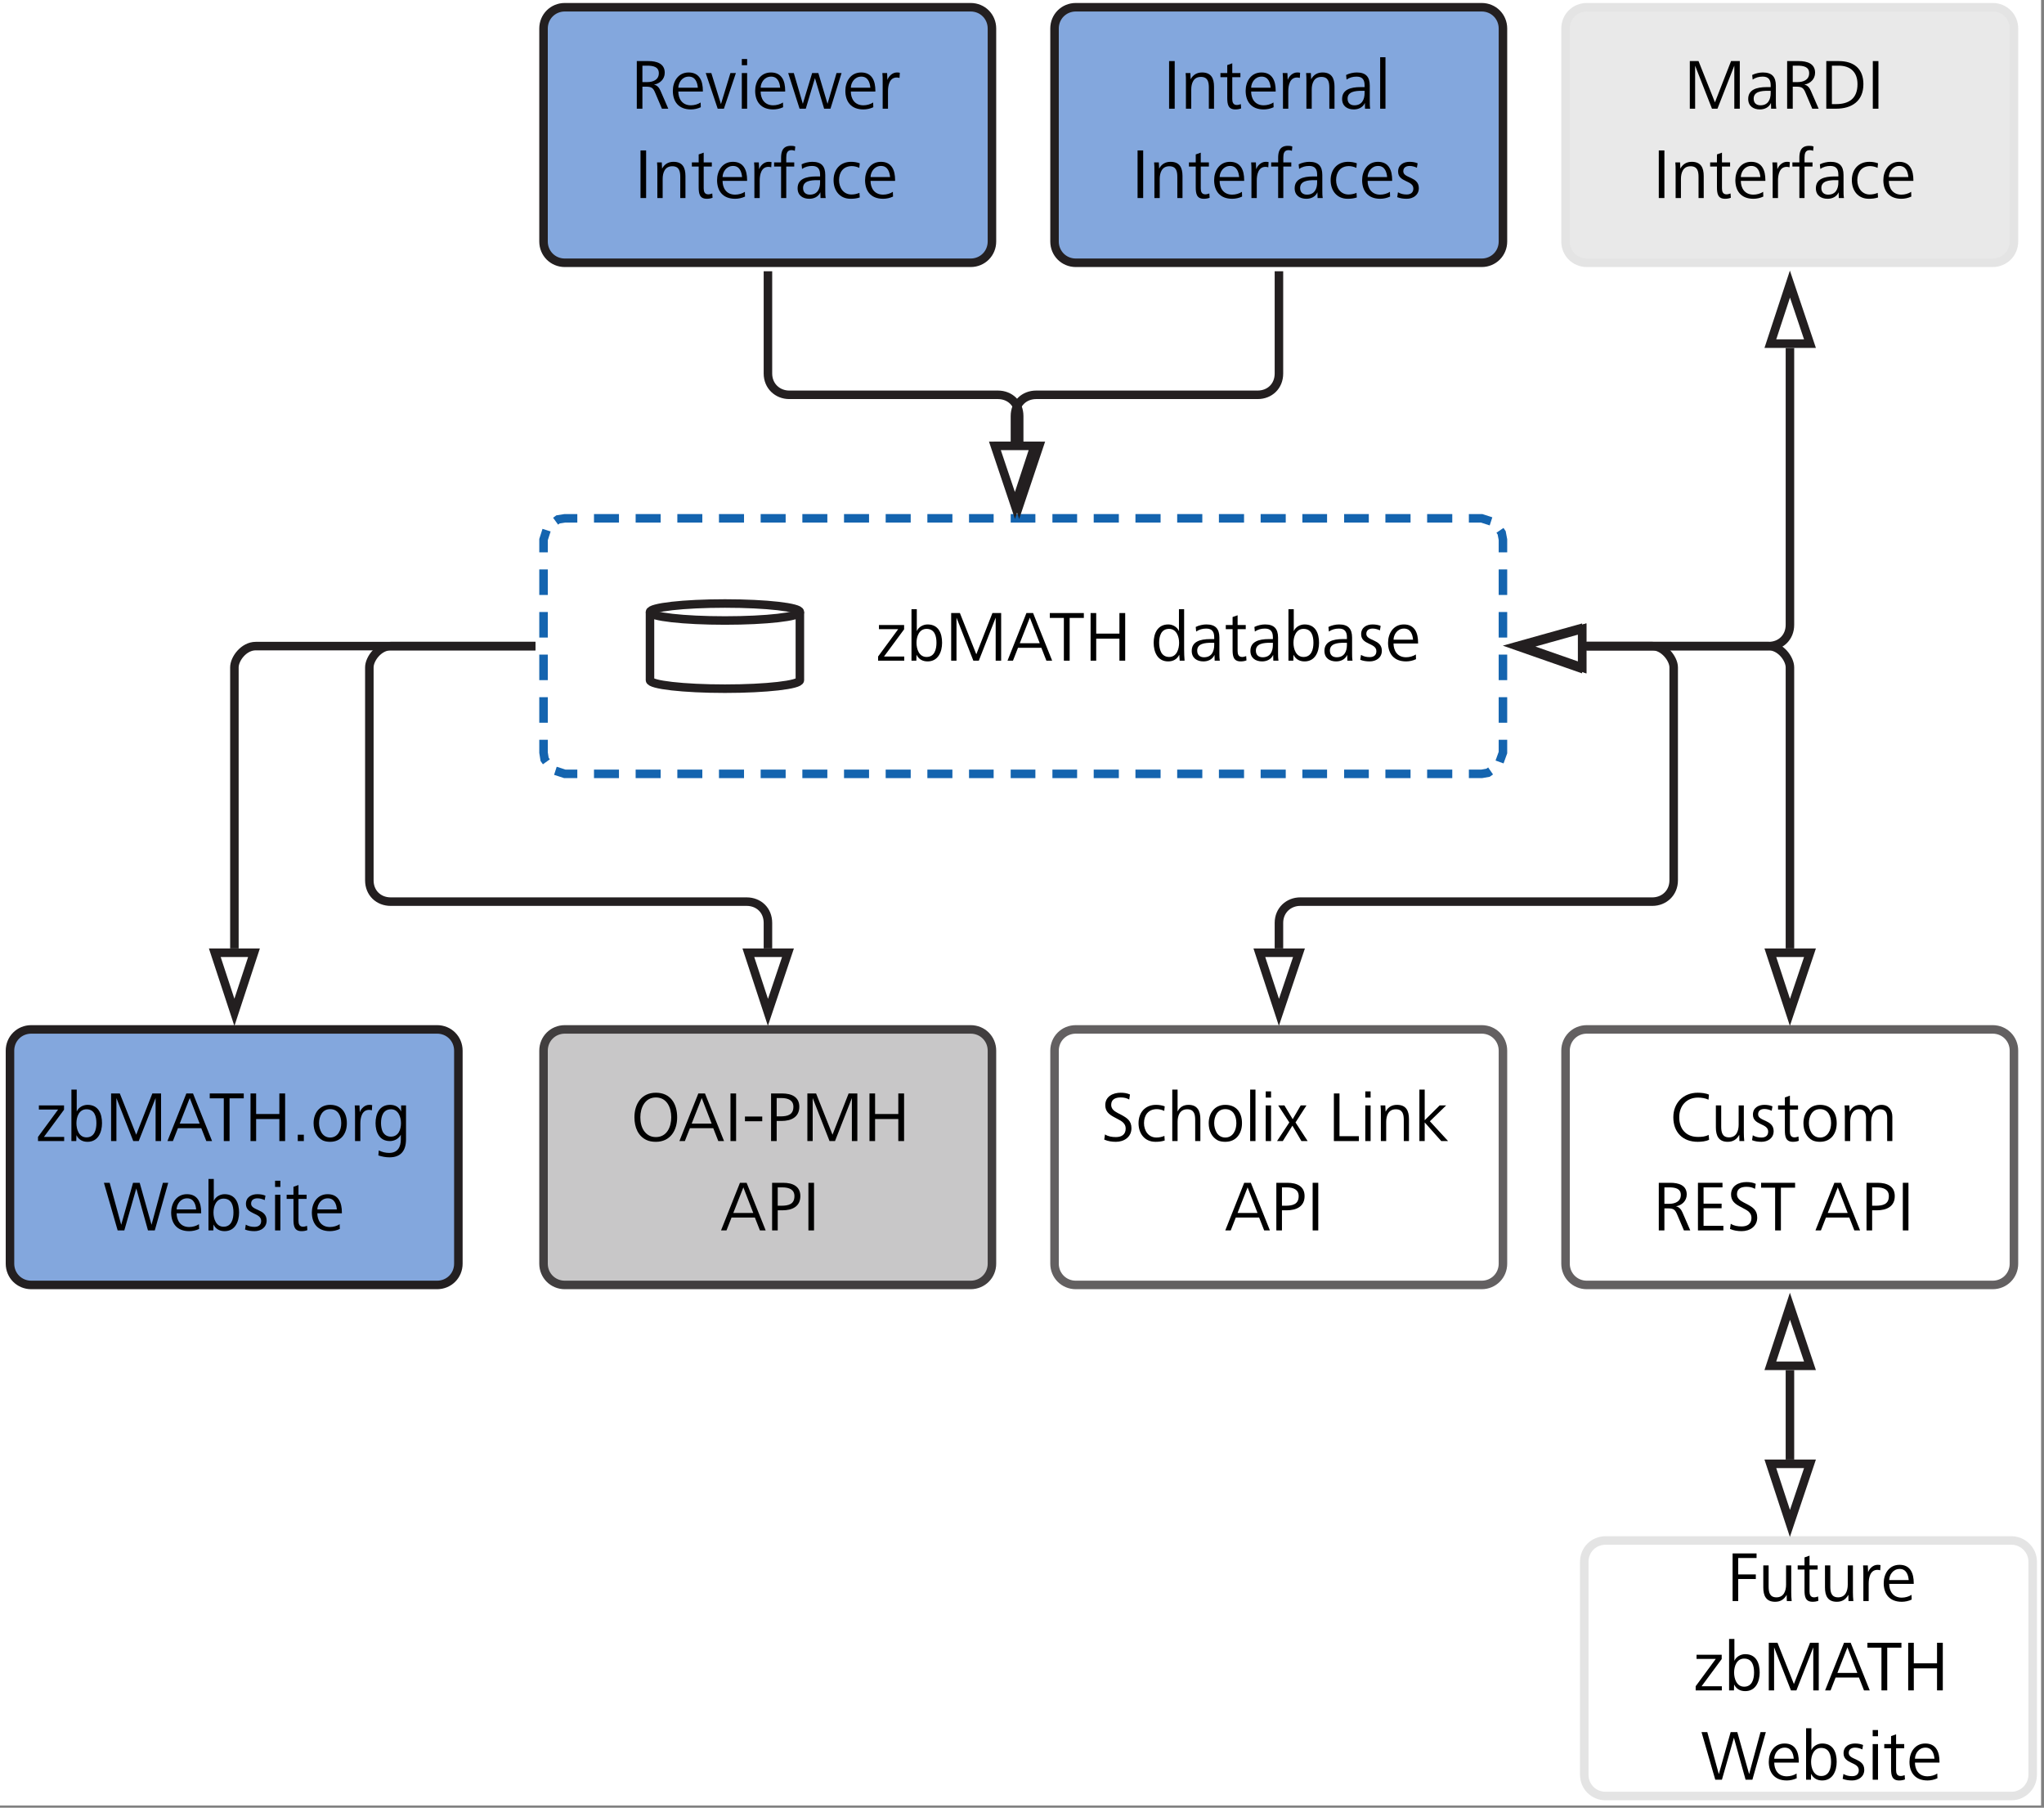 <?xml version="1.0" encoding="UTF-8"?>
<svg xmlns="http://www.w3.org/2000/svg" xmlns:xlink="http://www.w3.org/1999/xlink" width="216pt" height="191pt" viewBox="0 0 216 191" version="1.2">
<rect x="0" y="0" width="216" height="191" fill="#808080" stroke="none"/>
<defs>
<g>
<symbol overflow="visible" id="glyph0-0">
<path style="stroke:none;" d="M 2.031 -0.891 L 2.031 -1.359 L 1.578 -1.359 L 1.578 -0.891 Z M 1.984 -1.812 L 1.984 -1.906 C 1.984 -2.688 2.875 -2.797 2.875 -3.656 C 2.875 -4.266 2.453 -4.594 1.859 -4.594 C 1.562 -4.594 1.328 -4.547 1.094 -4.438 L 1.109 -4.094 C 1.359 -4.188 1.609 -4.25 1.859 -4.25 C 2.234 -4.25 2.469 -4 2.469 -3.672 C 2.469 -2.875 1.625 -2.812 1.625 -1.891 L 1.625 -1.812 Z M 3.859 0 L 3.859 -5.422 L 0 -5.422 L 0 0 Z M 0.375 -5.031 L 3.484 -5.031 L 3.484 -0.375 L 0.375 -0.375 Z M 0.375 -5.031 "/>
</symbol>
<symbol overflow="visible" id="glyph0-1">
<path style="stroke:none;" d="M 1.234 -4.547 L 1.719 -4.547 C 2.359 -4.547 2.969 -4.438 2.969 -3.75 C 2.969 -3.031 2.328 -2.812 1.75 -2.812 L 1.234 -2.812 Z M 1.234 0 L 1.234 -2.328 L 1.609 -2.328 C 2.219 -2.328 2.375 -2.188 2.594 -1.656 L 3.297 0 L 3.969 0 L 3.141 -1.906 C 3 -2.234 2.781 -2.484 2.453 -2.547 C 3.078 -2.641 3.594 -3.125 3.594 -3.797 C 3.594 -4.797 2.703 -5.031 1.875 -5.031 L 0.641 -5.031 L 0.641 0 Z M 1.234 0 "/>
</symbol>
<symbol overflow="visible" id="glyph0-2">
<path style="stroke:none;" d="M 0.891 -2.219 C 0.906 -2.75 1.281 -3.391 2 -3.391 C 2.719 -3.391 2.906 -2.734 2.953 -2.219 Z M 3.484 -1.812 L 3.484 -1.906 C 3.484 -2.891 3.156 -3.828 1.984 -3.828 C 0.859 -3.828 0.312 -2.859 0.312 -1.891 C 0.312 -0.766 0.906 0.078 2.219 0.078 C 2.562 0.078 2.938 0 3.266 -0.156 L 3.25 -0.656 C 2.969 -0.469 2.578 -0.359 2.219 -0.359 C 1.266 -0.359 0.891 -1.094 0.891 -1.812 Z M 3.484 -1.812 "/>
</symbol>
<symbol overflow="visible" id="glyph0-3">
<path style="stroke:none;" d="M 2 0 L 3.266 -3.766 L 2.688 -3.766 L 1.688 -0.484 L 0.672 -3.766 L 0.078 -3.766 L 1.344 0 Z M 2 0 "/>
</symbol>
<symbol overflow="visible" id="glyph0-4">
<path style="stroke:none;" d="M 1.109 -4.594 L 1.109 -5.25 L 0.547 -5.25 L 0.547 -4.594 Z M 1.109 0 L 1.109 -3.766 L 0.547 -3.766 L 0.547 0 Z M 1.109 0 "/>
</symbol>
<symbol overflow="visible" id="glyph0-5">
<path style="stroke:none;" d="M 1.953 0 L 2.922 -3.234 L 3.891 0 L 4.562 0 L 5.734 -3.766 L 5.203 -3.766 L 4.25 -0.516 L 3.281 -3.766 L 2.625 -3.766 L 1.641 -0.516 L 0.688 -3.766 L 0.094 -3.766 L 1.297 0 Z M 1.953 0 "/>
</symbol>
<symbol overflow="visible" id="glyph0-6">
<path style="stroke:none;" d="M 1.109 0 L 1.109 -1.859 C 1.109 -2.453 1.266 -3.297 2.031 -3.297 C 2.125 -3.297 2.234 -3.281 2.328 -3.25 L 2.359 -3.797 C 2.25 -3.828 2.156 -3.828 2.047 -3.828 C 1.578 -3.828 1.188 -3.438 1.047 -3.047 L 1.016 -3.766 L 0.516 -3.766 C 0.547 -3.469 0.547 -3.172 0.547 -2.875 L 0.547 0 Z M 1.109 0 "/>
</symbol>
<symbol overflow="visible" id="glyph0-7">
<path style="stroke:none;" d="M 1.234 0 L 1.234 -5.031 L 0.641 -5.031 L 0.641 0 Z M 1.234 0 "/>
</symbol>
<symbol overflow="visible" id="glyph0-8">
<path style="stroke:none;" d="M 1.109 0 L 1.109 -2.016 C 1.109 -2.688 1.344 -3.359 2.125 -3.359 C 2.859 -3.359 2.969 -2.828 2.969 -2.219 L 2.969 0 L 3.516 0 L 3.516 -2.328 C 3.516 -3.203 3.219 -3.828 2.25 -3.828 C 1.719 -3.828 1.312 -3.594 1.047 -3.109 L 1.016 -3.766 L 0.516 -3.766 C 0.547 -3.469 0.547 -3.172 0.547 -2.875 L 0.547 0 Z M 1.109 0 "/>
</symbol>
<symbol overflow="visible" id="glyph0-9">
<path style="stroke:none;" d="M 2.281 -0.484 C 2.141 -0.438 2.016 -0.391 1.859 -0.391 C 1.469 -0.391 1.375 -0.688 1.375 -1.016 L 1.375 -3.328 L 2.234 -3.328 L 2.234 -3.766 L 1.375 -3.766 L 1.375 -4.797 L 0.844 -4.609 L 0.844 -3.766 L 0.125 -3.766 L 0.125 -3.328 L 0.844 -3.328 L 0.844 -1.156 C 0.844 -0.469 0.938 0.078 1.703 0.078 C 1.906 0.078 2.125 0.047 2.312 -0.031 Z M 2.281 -0.484 "/>
</symbol>
<symbol overflow="visible" id="glyph0-10">
<path style="stroke:none;" d="M 1.438 0 L 1.438 -3.328 L 2.281 -3.328 L 2.281 -3.766 L 1.438 -3.766 L 1.438 -4.266 C 1.438 -4.688 1.516 -5.062 1.984 -5.062 C 2.094 -5.062 2.219 -5.047 2.344 -4.984 L 2.391 -5.438 C 2.25 -5.516 2.047 -5.516 1.906 -5.516 C 0.984 -5.516 0.891 -4.781 0.891 -4.234 L 0.891 -3.766 L 0.156 -3.766 L 0.156 -3.328 L 0.891 -3.328 L 0.891 0 Z M 1.438 0 "/>
</symbol>
<symbol overflow="visible" id="glyph0-11">
<path style="stroke:none;" d="M 2.625 -1.891 L 2.625 -1.656 C 2.625 -0.969 2.344 -0.359 1.547 -0.359 C 1.172 -0.359 0.828 -0.547 0.828 -1.062 C 0.828 -1.812 1.641 -1.891 2.344 -1.891 Z M 3.219 0 C 3.172 -0.266 3.172 -0.516 3.172 -0.797 L 3.172 -2.438 C 3.172 -3.375 2.75 -3.828 1.797 -3.828 C 1.453 -3.828 1 -3.734 0.672 -3.562 L 0.719 -3.078 C 1.047 -3.297 1.391 -3.391 1.781 -3.391 C 2.406 -3.391 2.625 -3.047 2.625 -2.469 L 2.625 -2.281 L 2.203 -2.281 C 1.109 -2.281 0.25 -2 0.25 -1.031 C 0.25 -0.266 0.812 0.078 1.484 0.078 C 1.969 0.078 2.438 -0.125 2.656 -0.609 L 2.672 0 Z M 3.219 0 "/>
</symbol>
<symbol overflow="visible" id="glyph0-12">
<path style="stroke:none;" d="M 3.062 -0.547 C 2.797 -0.438 2.516 -0.375 2.219 -0.375 C 1.359 -0.375 0.906 -1.109 0.906 -1.891 C 0.906 -2.734 1.359 -3.375 2.266 -3.375 C 2.531 -3.375 2.812 -3.297 3.047 -3.188 L 3.094 -3.672 C 2.797 -3.781 2.484 -3.828 2.172 -3.828 C 1.031 -3.828 0.328 -3.016 0.328 -1.891 C 0.328 -0.797 0.969 0.078 2.125 0.078 C 2.453 0.078 2.766 0.047 3.094 -0.062 Z M 3.062 -0.547 "/>
</symbol>
<symbol overflow="visible" id="glyph0-13">
<path style="stroke:none;" d="M 1.109 0 L 1.109 -5.438 L 0.547 -5.438 L 0.547 0 Z M 1.109 0 "/>
</symbol>
<symbol overflow="visible" id="glyph0-14">
<path style="stroke:none;" d="M 0.312 -0.094 C 0.625 0.031 0.953 0.078 1.312 0.078 C 1.984 0.078 2.594 -0.312 2.594 -1.047 C 2.594 -2.297 0.953 -2.062 0.953 -2.828 C 0.953 -3.281 1.328 -3.391 1.625 -3.391 C 1.891 -3.391 2.156 -3.312 2.391 -3.203 L 2.469 -3.672 C 2.203 -3.781 1.922 -3.828 1.609 -3.828 C 1.031 -3.828 0.406 -3.547 0.406 -2.797 C 0.406 -1.641 2.016 -1.906 2.016 -1 C 2.016 -0.578 1.734 -0.375 1.312 -0.375 C 0.969 -0.375 0.688 -0.438 0.391 -0.609 Z M 0.312 -0.094 "/>
</symbol>
<symbol overflow="visible" id="glyph0-15">
<path style="stroke:none;" d="M 1.203 0 L 1.203 -4.547 L 2.984 0 L 3.562 0 L 5.344 -4.547 L 5.344 0 L 5.922 0 L 5.922 -5.031 L 5 -5.031 L 3.297 -0.672 L 1.562 -5.031 L 0.641 -5.031 L 0.641 0 Z M 1.203 0 "/>
</symbol>
<symbol overflow="visible" id="glyph0-16">
<path style="stroke:none;" d="M 1.234 -4.547 L 1.938 -4.547 C 3.203 -4.547 3.938 -3.859 3.938 -2.594 C 3.938 -1.109 3.078 -0.484 1.656 -0.484 L 1.234 -0.484 Z M 1.672 0 C 3.344 0 4.562 -0.812 4.562 -2.594 C 4.562 -4.219 3.562 -5.031 1.953 -5.031 L 0.641 -5.031 L 0.641 0 Z M 1.672 0 "/>
</symbol>
<symbol overflow="visible" id="glyph0-17">
<path style="stroke:none;" d="M 2.984 0 L 2.984 -0.438 L 0.844 -0.438 L 2.969 -3.312 L 2.969 -3.766 L 0.312 -3.766 L 0.312 -3.328 L 2.344 -3.328 L 0.219 -0.438 L 0.219 0 Z M 2.984 0 "/>
</symbol>
<symbol overflow="visible" id="glyph0-18">
<path style="stroke:none;" d="M 1.062 0 L 1.078 -0.625 C 1.312 -0.141 1.734 0.078 2.25 0.078 C 3.359 0.078 3.781 -0.922 3.781 -1.891 C 3.781 -2.891 3.406 -3.828 2.25 -3.828 C 1.781 -3.828 1.297 -3.562 1.109 -3.125 L 1.109 -5.438 L 0.547 -5.438 L 0.547 0 Z M 1.312 -0.891 C 1.141 -1.188 1.078 -1.562 1.078 -1.891 C 1.078 -2.562 1.359 -3.359 2.141 -3.359 C 3 -3.359 3.188 -2.594 3.188 -1.891 C 3.188 -1.203 2.984 -0.391 2.141 -0.391 C 1.75 -0.391 1.484 -0.594 1.312 -0.891 Z M 1.312 -0.891 "/>
</symbol>
<symbol overflow="visible" id="glyph0-19">
<path style="stroke:none;" d="M 0.609 0 L 1.141 -1.359 L 3.609 -1.359 L 4.141 0 L 4.75 0 L 2.734 -5.031 L 2.031 -5.031 L 0.031 0 Z M 2.391 -4.547 L 3.438 -1.844 L 1.328 -1.844 Z M 2.391 -4.547 "/>
</symbol>
<symbol overflow="visible" id="glyph0-20">
<path style="stroke:none;" d="M 2.172 0 L 2.172 -4.516 L 3.672 -4.516 L 3.672 -5.031 L 0.078 -5.031 L 0.078 -4.516 L 1.562 -4.516 L 1.562 0 Z M 2.172 0 "/>
</symbol>
<symbol overflow="visible" id="glyph0-21">
<path style="stroke:none;" d="M 1.234 0 L 1.234 -2.328 L 3.688 -2.328 L 3.688 0 L 4.297 0 L 4.297 -5.031 L 3.688 -5.031 L 3.688 -2.859 L 1.234 -2.859 L 1.234 -5.031 L 0.641 -5.031 L 0.641 0 Z M 1.234 0 "/>
</symbol>
<symbol overflow="visible" id="glyph0-22">
<path style="stroke:none;" d="M 3.594 0 C 3.562 -0.391 3.547 -0.781 3.547 -1.188 L 3.547 -5.438 L 3 -5.438 L 3 -3.125 C 2.812 -3.562 2.344 -3.828 1.875 -3.828 C 0.75 -3.828 0.328 -2.891 0.328 -1.891 C 0.328 -0.922 0.734 0.078 1.859 0.078 C 2.375 0.078 2.797 -0.141 3.031 -0.625 L 3.078 0 Z M 1.125 -0.875 C 0.969 -1.172 0.906 -1.547 0.906 -1.891 C 0.906 -2.578 1.109 -3.359 1.953 -3.359 C 2.734 -3.359 3.016 -2.547 3.016 -1.891 C 3.016 -1.234 2.766 -0.391 1.969 -0.391 C 1.547 -0.391 1.281 -0.594 1.125 -0.875 Z M 1.125 -0.875 "/>
</symbol>
<symbol overflow="visible" id="glyph0-23">
<path style="stroke:none;" d="M 1.344 0 L 1.344 -0.672 L 0.703 -0.672 L 0.703 0 Z M 1.344 0 "/>
</symbol>
<symbol overflow="visible" id="glyph0-24">
<path style="stroke:none;" d="M 1.312 -0.062 C 1.531 0.031 1.781 0.078 2.078 0.078 C 3.25 0.078 3.844 -0.812 3.844 -1.891 C 3.844 -3 3.266 -3.828 2.078 -3.828 C 0.969 -3.828 0.328 -2.969 0.328 -1.891 C 0.328 -1.078 0.656 -0.391 1.312 -0.062 Z M 1.188 -0.859 C 1 -1.156 0.906 -1.531 0.906 -1.891 C 0.906 -2.625 1.25 -3.375 2.078 -3.375 C 2.922 -3.375 3.25 -2.656 3.25 -1.891 C 3.25 -1.172 2.906 -0.375 2.078 -0.375 C 1.672 -0.375 1.375 -0.578 1.188 -0.859 Z M 1.188 -0.859 "/>
</symbol>
<symbol overflow="visible" id="glyph0-25">
<path style="stroke:none;" d="M 0.625 1.516 C 1.016 1.641 1.406 1.719 1.797 1.719 C 3.031 1.719 3.547 0.984 3.547 -0.188 L 3.547 -3.766 L 3.031 -3.766 L 3.031 -3.125 C 2.797 -3.609 2.391 -3.828 1.859 -3.828 C 0.75 -3.828 0.328 -2.891 0.328 -1.891 C 0.328 -0.969 0.719 0 1.844 0 C 2.312 0 2.766 -0.234 3 -0.672 L 3 -0.188 C 3 0.641 2.656 1.25 1.766 1.25 C 1.375 1.25 1 1.156 0.672 0.984 Z M 1.109 -0.938 C 0.969 -1.203 0.906 -1.562 0.906 -1.891 C 0.906 -2.578 1.109 -3.359 1.969 -3.359 C 2.734 -3.359 3.016 -2.547 3.016 -1.891 C 3.016 -1.25 2.766 -0.469 1.953 -0.469 C 1.531 -0.469 1.281 -0.672 1.109 -0.938 Z M 1.109 -0.938 "/>
</symbol>
<symbol overflow="visible" id="glyph0-26">
<path style="stroke:none;" d="M 2.234 0 L 3.5 -4.438 L 4.734 0 L 5.453 0 L 6.875 -5.031 L 6.312 -5.031 L 5.109 -0.594 L 3.859 -5.031 L 3.156 -5.031 L 1.906 -0.594 L 0.688 -5.031 L 0.078 -5.031 L 1.531 0 Z M 2.234 0 "/>
</symbol>
<symbol overflow="visible" id="glyph0-27">
<path style="stroke:none;" d="M 1.641 -0.125 C 1.922 0.016 2.266 0.078 2.656 0.078 C 4.172 0.078 4.906 -1.109 4.906 -2.516 C 4.906 -3.938 4.203 -5.109 2.656 -5.109 C 1.125 -5.109 0.391 -3.906 0.391 -2.516 C 0.391 -1.422 0.797 -0.531 1.641 -0.125 Z M 1.391 -1.094 C 1.125 -1.484 1.016 -2 1.016 -2.516 C 1.016 -3.516 1.5 -4.609 2.656 -4.609 C 3.828 -4.609 4.281 -3.531 4.281 -2.516 C 4.281 -1.5 3.828 -0.422 2.656 -0.422 C 2.078 -0.422 1.672 -0.688 1.391 -1.094 Z M 1.391 -1.094 "/>
</symbol>
<symbol overflow="visible" id="glyph0-28">
<path style="stroke:none;" d="M 2.125 -2.094 L 2.125 -2.594 L 0.297 -2.594 L 0.297 -2.094 Z M 2.125 -2.094 "/>
</symbol>
<symbol overflow="visible" id="glyph0-29">
<path style="stroke:none;" d="M 1.234 -4.547 L 1.719 -4.547 C 2.453 -4.547 3 -4.312 3 -3.625 C 3 -2.766 2.375 -2.609 1.609 -2.609 L 1.234 -2.609 Z M 1.234 0 L 1.234 -2.125 L 1.734 -2.125 C 2.75 -2.125 3.625 -2.516 3.625 -3.625 C 3.625 -4.656 2.828 -5.031 1.812 -5.031 L 0.641 -5.031 L 0.641 0 Z M 1.234 0 "/>
</symbol>
<symbol overflow="visible" id="glyph0-30">
<path style="stroke:none;" d="M 0.359 -0.156 C 0.75 0.016 1.172 0.078 1.594 0.078 C 2.453 0.078 3.234 -0.422 3.234 -1.359 C 3.234 -2.141 2.766 -2.438 2.203 -2.75 L 1.781 -2.969 C 1.391 -3.172 1.094 -3.406 1.094 -3.828 C 1.094 -4.438 1.578 -4.609 2.109 -4.609 C 2.422 -4.609 2.734 -4.547 3 -4.391 L 3.078 -4.922 C 2.766 -5.062 2.453 -5.109 2.094 -5.109 C 1.281 -5.109 0.469 -4.719 0.469 -3.797 C 0.469 -3.141 0.859 -2.828 1.344 -2.562 L 1.75 -2.344 C 2.219 -2.109 2.625 -1.859 2.625 -1.328 C 2.625 -0.672 2.172 -0.422 1.594 -0.422 C 1.172 -0.422 0.781 -0.484 0.438 -0.703 Z M 0.359 -0.156 "/>
</symbol>
<symbol overflow="visible" id="glyph0-31">
<path style="stroke:none;" d="M 1.109 0 L 1.109 -2.031 C 1.109 -2.688 1.344 -3.359 2.125 -3.359 C 2.859 -3.359 2.969 -2.828 2.969 -2.234 L 2.969 0 L 3.516 0 L 3.516 -2.328 C 3.516 -3.203 3.188 -3.828 2.266 -3.828 C 1.734 -3.828 1.344 -3.594 1.109 -3.125 L 1.109 -5.438 L 0.547 -5.438 L 0.547 0 Z M 1.109 0 "/>
</symbol>
<symbol overflow="visible" id="glyph0-32">
<path style="stroke:none;" d="M 0.703 0 L 1.719 -1.625 L 2.672 0 L 3.328 0 L 2.047 -1.969 L 3.203 -3.766 L 2.594 -3.766 L 1.75 -2.312 L 0.875 -3.766 L 0.219 -3.766 L 1.391 -1.969 L 0.094 0 Z M 0.703 0 "/>
</symbol>
<symbol overflow="visible" id="glyph0-33">
<path style="stroke:none;" d="M 3.281 0 L 3.281 -0.516 L 1.234 -0.516 L 1.234 -5.031 L 0.641 -5.031 L 0.641 0 Z M 3.281 0 "/>
</symbol>
<symbol overflow="visible" id="glyph0-34">
<path style="stroke:none;" d="M 1.109 0 L 1.109 -1.969 L 2.859 0 L 3.578 0 L 1.656 -2.094 L 3.375 -3.766 L 2.688 -3.766 L 1.109 -2.203 L 1.109 -5.438 L 0.547 -5.438 L 0.547 0 Z M 1.109 0 "/>
</symbol>
<symbol overflow="visible" id="glyph0-35">
<path style="stroke:none;" d="M 4.125 -0.656 C 3.781 -0.469 3.375 -0.438 3 -0.438 C 1.734 -0.438 1.016 -1.281 1.016 -2.516 C 1.016 -3.703 1.766 -4.594 3 -4.594 C 3.359 -4.594 3.781 -4.531 4.109 -4.375 L 4.156 -4.906 C 3.828 -5.062 3.328 -5.109 2.969 -5.109 C 1.438 -5.109 0.391 -4.016 0.391 -2.516 C 0.391 -0.938 1.375 0.078 2.969 0.078 C 3.344 0.078 3.844 0.031 4.172 -0.141 Z M 4.125 -0.656 "/>
</symbol>
<symbol overflow="visible" id="glyph0-36">
<path style="stroke:none;" d="M 1.094 -3.766 L 0.531 -3.766 L 0.531 -1.438 C 0.531 -0.562 0.828 0.078 1.781 0.078 C 2.344 0.078 2.734 -0.172 3 -0.656 L 3.016 0 L 3.531 0 C 3.5 -0.297 3.484 -0.594 3.484 -0.891 L 3.484 -3.766 L 2.938 -3.766 L 2.938 -1.734 C 2.938 -1.078 2.703 -0.391 1.922 -0.391 C 1.203 -0.391 1.094 -0.938 1.094 -1.531 Z M 1.094 -3.766 "/>
</symbol>
<symbol overflow="visible" id="glyph0-37">
<path style="stroke:none;" d="M 1.109 0 L 1.109 -2.031 C 1.109 -2.688 1.344 -3.359 2.047 -3.359 C 2.609 -3.359 2.781 -2.969 2.781 -2.453 L 2.781 0 L 3.328 0 L 3.328 -2.031 C 3.328 -2.688 3.578 -3.359 4.266 -3.359 C 4.844 -3.359 5.016 -2.969 5.016 -2.453 L 5.016 0 L 5.562 0 L 5.562 -2.562 C 5.562 -3.281 5.156 -3.828 4.406 -3.828 C 3.922 -3.828 3.438 -3.516 3.266 -3.047 C 3.156 -3.438 2.797 -3.828 2.172 -3.828 C 1.672 -3.828 1.297 -3.594 1.047 -3.109 L 1.016 -3.766 L 0.516 -3.766 C 0.547 -3.469 0.547 -3.172 0.547 -2.875 L 0.547 0 Z M 1.109 0 "/>
</symbol>
<symbol overflow="visible" id="glyph0-38">
<path style="stroke:none;" d="M 3.328 0 L 3.328 -0.484 L 1.234 -0.484 L 1.234 -2.344 L 3.141 -2.344 L 3.141 -2.828 L 1.234 -2.828 L 1.234 -4.547 L 3.234 -4.547 L 3.234 -5.031 L 0.641 -5.031 L 0.641 0 Z M 3.328 0 "/>
</symbol>
<symbol overflow="visible" id="glyph0-39">
<path style="stroke:none;" d="M 1.234 0 L 1.234 -2.328 L 3.094 -2.328 L 3.094 -2.812 L 1.234 -2.812 L 1.234 -4.547 L 3.172 -4.547 L 3.172 -5.031 L 0.641 -5.031 L 0.641 0 Z M 1.234 0 "/>
</symbol>
</g>
<clipPath id="clip1">
  <path d="M 0 0 L 215.691 0 L 215.691 190.766 L 0 190.766 Z M 0 0 "/>
</clipPath>
<clipPath id="clip2">
  <path d="M 152 96 L 215.691 96 L 215.691 149 L 152 149 Z M 152 96 "/>
</clipPath>
<clipPath id="clip3">
  <path d="M 154 150 L 215.691 150 L 215.691 190.766 L 154 190.766 Z M 154 150 "/>
</clipPath>
<clipPath id="clip4">
  <path d="M 152 0 L 215.691 0 L 215.691 41 L 152 41 Z M 152 0 "/>
</clipPath>
</defs>
<g id="surface1">
<g clip-path="url(#clip1)" clip-rule="nonzero">
<path style=" stroke:none;fill-rule:nonzero;fill:rgb(100%,100%,100%);fill-opacity:1;" d="M -0.309 190.766 L 215.691 190.766 L 215.691 -0.234 L -0.309 -0.234 Z M -0.309 190.766 "/>
</g>
<path style=" stroke:none;fill-rule:nonzero;fill:rgb(51.323%,65.341%,86.667%);fill-opacity:1;" d="M 1.055 111.016 C 1.055 109.754 2.043 108.766 3.305 108.766 L 46.188 108.766 C 47.449 108.766 48.438 109.754 48.438 111.016 L 48.438 133.516 C 48.438 134.773 47.449 135.766 46.188 135.766 L 3.305 135.766 C 2.043 135.766 1.055 134.773 1.055 133.516 "/>
<path style="fill:none;stroke-width:0.9;stroke-linecap:butt;stroke-linejoin:miter;stroke:rgb(13.73%,12.16%,12.549%);stroke-opacity:1;stroke-miterlimit:10;" d="M 0.002 -0.001 C 0.002 1.26 0.99 2.249 2.252 2.249 L 45.135 2.249 C 46.396 2.249 47.385 1.26 47.385 -0.001 L 47.385 -22.501 C 47.385 -23.759 46.396 -24.751 45.135 -24.751 L 2.252 -24.751 C 0.99 -24.751 0.002 -23.759 0.002 -22.501 Z M 0.002 -0.001 " transform="matrix(1,0,0,-1,1.053,111.014)"/>
<path style=" stroke:none;fill-rule:nonzero;fill:rgb(78.432%,78.04%,78.137%);fill-opacity:1;" d="M 57.438 111.016 C 57.438 109.754 58.43 108.766 59.688 108.766 L 102.574 108.766 C 103.832 108.766 104.824 109.754 104.824 111.016 L 104.824 133.516 C 104.824 134.773 103.832 135.766 102.574 135.766 L 59.688 135.766 C 58.43 135.766 57.438 134.773 57.438 133.516 "/>
<path style="fill:none;stroke-width:0.9;stroke-linecap:butt;stroke-linejoin:miter;stroke:rgb(25.676%,24.323%,24.658%);stroke-opacity:1;stroke-miterlimit:10;" d="M -0 -0.001 C -0 1.26 0.992 2.249 2.25 2.249 L 45.136 2.249 C 46.394 2.249 47.386 1.26 47.386 -0.001 L 47.386 -22.501 C 47.386 -23.759 46.394 -24.751 45.136 -24.751 L 2.25 -24.751 C 0.992 -24.751 -0 -23.759 -0 -22.501 Z M -0 -0.001 " transform="matrix(1,0,0,-1,57.438,111.014)"/>
<path style=" stroke:none;fill-rule:nonzero;fill:rgb(100%,100%,100%);fill-opacity:1;" d="M 165.438 111.016 C 165.438 109.754 166.43 108.766 167.688 108.766 L 210.574 108.766 C 211.832 108.766 212.824 109.754 212.824 111.016 L 212.824 133.516 C 212.824 134.773 211.832 135.766 210.574 135.766 L 167.688 135.766 C 166.43 135.766 165.438 134.773 165.438 133.516 "/>
<g clip-path="url(#clip2)" clip-rule="nonzero">
<path style="fill:none;stroke-width:0.9;stroke-linecap:butt;stroke-linejoin:miter;stroke:rgb(38.994%,37.885%,38.161%);stroke-opacity:1;stroke-miterlimit:10;" d="M -0 -0.001 C -0 1.26 0.992 2.249 2.25 2.249 L 45.136 2.249 C 46.394 2.249 47.386 1.26 47.386 -0.001 L 47.386 -22.501 C 47.386 -23.759 46.394 -24.751 45.136 -24.751 L 2.25 -24.751 C 0.992 -24.751 -0 -23.759 -0 -22.501 Z M -0 -0.001 " transform="matrix(1,0,0,-1,165.438,111.014)"/>
</g>
<path style=" stroke:none;fill-rule:nonzero;fill:rgb(100%,100%,100%);fill-opacity:1;" d="M 167.418 165.016 C 167.418 163.754 168.406 162.766 169.668 162.766 L 212.555 162.766 C 213.77 162.766 214.805 163.754 214.805 165.016 L 214.805 187.516 C 214.805 188.773 213.77 189.766 212.555 189.766 L 169.668 189.766 C 168.406 189.766 167.418 188.773 167.418 187.516 "/>
<g clip-path="url(#clip3)" clip-rule="nonzero">
<path style="fill:none;stroke-width:0.9;stroke-linecap:butt;stroke-linejoin:miter;stroke:rgb(89.345%,89.151%,89.198%);stroke-opacity:1;stroke-miterlimit:10;" d="M 0 -0.001 C 0 1.26 0.988 2.249 2.25 2.249 L 45.137 2.249 C 46.352 2.249 47.387 1.26 47.387 -0.001 L 47.387 -22.501 C 47.387 -23.759 46.352 -24.751 45.137 -24.751 L 2.25 -24.751 C 0.988 -24.751 0 -23.759 0 -22.501 Z M 0 -0.001 " transform="matrix(1,0,0,-1,167.418,165.014)"/>
</g>
<path style=" stroke:none;fill-rule:nonzero;fill:rgb(100%,100%,100%);fill-opacity:1;" d="M 111.438 111.016 C 111.438 109.754 112.43 108.766 113.688 108.766 L 156.574 108.766 C 157.832 108.766 158.824 109.754 158.824 111.016 L 158.824 133.516 C 158.824 134.773 157.832 135.766 156.574 135.766 L 113.688 135.766 C 112.43 135.766 111.438 134.773 111.438 133.516 "/>
<path style="fill:none;stroke-width:0.9;stroke-linecap:butt;stroke-linejoin:miter;stroke:rgb(38.994%,37.885%,38.161%);stroke-opacity:1;stroke-miterlimit:10;" d="M -0 -0.001 C -0 1.26 0.992 2.249 2.25 2.249 L 45.136 2.249 C 46.394 2.249 47.386 1.26 47.386 -0.001 L 47.386 -22.501 C 47.386 -23.759 46.394 -24.751 45.136 -24.751 L 2.25 -24.751 C 0.992 -24.751 -0 -23.759 -0 -22.501 Z M -0 -0.001 " transform="matrix(1,0,0,-1,111.438,111.014)"/>
<path style=" stroke:none;fill-rule:nonzero;fill:rgb(9.019%,43.529%,75.49%);fill-opacity:1;" d="M 57.438 3.016 C 57.438 1.754 58.43 0.766 59.688 0.766 L 102.574 0.766 C 103.832 0.766 104.824 1.754 104.824 3.016 L 104.824 25.516 C 104.824 26.773 103.832 27.766 102.574 27.766 L 59.688 27.766 C 58.43 27.766 57.438 26.773 57.438 25.516 "/>
<path style=" stroke:none;fill-rule:nonzero;fill:rgb(51.323%,65.341%,86.667%);fill-opacity:1;" d="M 57.438 3.016 C 57.438 1.754 58.43 0.766 59.688 0.766 L 102.574 0.766 C 103.832 0.766 104.824 1.754 104.824 3.016 L 104.824 25.516 C 104.824 26.773 103.832 27.766 102.574 27.766 L 59.688 27.766 C 58.43 27.766 57.438 26.773 57.438 25.516 "/>
<path style="fill:none;stroke-width:0.9;stroke-linecap:butt;stroke-linejoin:miter;stroke:rgb(13.73%,12.16%,12.549%);stroke-opacity:1;stroke-miterlimit:10;" d="M -0 -0.001 C -0 1.26 0.992 2.249 2.25 2.249 L 45.136 2.249 C 46.394 2.249 47.386 1.26 47.386 -0.001 L 47.386 -22.501 C 47.386 -23.759 46.394 -24.751 45.136 -24.751 L 2.25 -24.751 C 0.992 -24.751 -0 -23.759 -0 -22.501 Z M -0 -0.001 " transform="matrix(1,0,0,-1,57.438,3.014)"/>
<path style=" stroke:none;fill-rule:nonzero;fill:rgb(100%,100%,100%);fill-opacity:1;" d="M 84.527 71.863 C 84.527 72.359 80.973 72.766 76.609 72.766 C 72.242 72.766 68.688 72.359 68.688 71.863 L 68.688 64.664 C 68.688 64.168 72.242 63.766 76.609 63.766 C 80.973 63.766 84.527 64.168 84.527 64.664 "/>
<path style="fill:none;stroke-width:0.9;stroke-linecap:butt;stroke-linejoin:miter;stroke:rgb(13.73%,12.16%,12.549%);stroke-opacity:1;stroke-miterlimit:10;" d="M -0.001 0.001 C -0.001 -0.495 -3.555 -0.901 -7.919 -0.901 C -12.286 -0.901 -15.84 -0.495 -15.84 0.001 L -15.84 7.2 C -15.84 7.696 -12.286 8.099 -7.919 8.099 C -3.555 8.099 -0.001 7.696 -0.001 7.2 Z M -0.001 0.001 " transform="matrix(1,0,0,-1,84.528,71.864)"/>
<path style="fill:none;stroke-width:0.9;stroke-linecap:butt;stroke-linejoin:miter;stroke:rgb(13.73%,12.16%,12.549%);stroke-opacity:1;stroke-miterlimit:10;" d="M -0.001 0 C -0.001 -0.496 -3.555 -0.898 -7.919 -0.898 C -12.286 -0.898 -15.84 -0.496 -15.84 0 " transform="matrix(1,0,0,-1,84.528,64.664)"/>
<path style=" stroke:none;fill-rule:nonzero;fill:rgb(51.321%,65.34%,86.664%);fill-opacity:1;" d="M 58.711 55.066 L 58.969 54.879 L 59.688 54.766 L 61.008 54.766 M 62.77 54.766 L 65.41 54.766 M 67.172 54.766 L 69.812 54.766 M 71.578 54.766 L 74.219 54.766 M 75.977 54.766 L 78.625 54.766 M 80.383 54.766 L 83.023 54.766 M 84.789 54.766 L 87.43 54.766 M 89.191 54.766 L 91.836 54.766 M 93.594 54.766 L 96.238 54.766 M 98 54.766 L 100.645 54.766 M 102.402 54.766 L 105.004 54.766 M 106.805 54.766 L 109.414 54.766 M 111.215 54.766 L 113.824 54.766 M 115.578 54.766 L 118.234 54.766 M 119.988 54.766 L 122.645 54.766 M 124.398 54.766 L 127.055 54.766 M 128.809 54.766 L 131.465 54.766 M 133.219 54.766 L 135.871 54.766 M 137.629 54.766 L 140.238 54.766 M 142.039 54.766 L 144.648 54.766 M 146.402 54.766 L 149.059 54.766 M 150.812 54.766 L 153.469 54.766 M 155.223 54.766 L 156.574 54.766 L 157.562 55.086 M 158.508 56.039 L 158.688 56.297 L 158.824 57.016 L 158.824 58.363 M 158.824 60.164 L 158.824 62.863 M 158.824 64.664 L 158.824 67.363 M 158.824 69.164 L 158.824 71.863 M 158.824 73.664 L 158.824 76.363 M 158.824 78.164 L 158.824 79.516 L 158.465 80.508 M 157.52 81.457 L 157.246 81.648 L 156.574 81.766 L 155.223 81.766 M 153.469 81.766 L 150.812 81.766 M 149.059 81.766 L 146.402 81.766 M 144.648 81.766 L 142.039 81.766 M 140.238 81.766 L 137.629 81.766 M 135.871 81.766 L 133.219 81.766 M 131.465 81.766 L 128.809 81.766 M 127.055 81.766 L 124.398 81.766 M 122.645 81.766 L 119.988 81.766 M 118.234 81.766 L 115.578 81.766 M 113.824 81.766 L 111.215 81.766 M 109.414 81.766 L 106.805 81.766 M 105.004 81.766 L 102.402 81.766 M 100.645 81.766 L 98 81.766 M 96.238 81.766 L 93.594 81.766 M 91.836 81.766 L 89.191 81.766 M 87.43 81.766 L 84.789 81.766 M 83.023 81.766 L 80.383 81.766 M 78.625 81.766 L 75.977 81.766 M 74.219 81.766 L 71.578 81.766 M 69.812 81.766 L 67.172 81.766 M 65.41 81.766 L 62.77 81.766 M 61.008 81.766 L 59.688 81.766 L 58.691 81.441 M 57.738 80.492 L 57.551 80.23 L 57.438 79.516 L 57.438 78.164 M 57.438 76.363 L 57.438 73.664 M 57.438 71.863 L 57.438 69.164 M 57.438 67.363 L 57.438 64.664 M 57.438 62.863 L 57.438 60.164 M 57.438 58.363 L 57.438 57.016 L 57.758 56.016 "/>
<path style="fill:none;stroke-width:0.9;stroke-linecap:butt;stroke-linejoin:miter;stroke:rgb(8.153%,39.4%,68.646%);stroke-opacity:1;stroke-miterlimit:10;" d="M 0.001 -0 L 0.259 0.187 L 0.978 0.301 L 2.298 0.301 " transform="matrix(1,0,0,-1,58.71,55.066)"/>
<path style="fill:none;stroke-width:0.9;stroke-linecap:butt;stroke-linejoin:miter;stroke:rgb(8.153%,39.4%,68.646%);stroke-opacity:1;stroke-miterlimit:10;" d="M -0 -0.001 L 2.64 -0.001 " transform="matrix(1,0,0,-1,62.77,54.764)"/>
<path style="fill:none;stroke-width:0.9;stroke-linecap:butt;stroke-linejoin:miter;stroke:rgb(8.153%,39.4%,68.646%);stroke-opacity:1;stroke-miterlimit:10;" d="M 0.001 -0.001 L 2.642 -0.001 " transform="matrix(1,0,0,-1,67.171,54.764)"/>
<path style="fill:none;stroke-width:0.9;stroke-linecap:butt;stroke-linejoin:miter;stroke:rgb(8.153%,39.4%,68.646%);stroke-opacity:1;stroke-miterlimit:10;" d="M 0.001 -0.001 L 2.642 -0.001 " transform="matrix(1,0,0,-1,71.577,54.764)"/>
<path style="fill:none;stroke-width:0.9;stroke-linecap:butt;stroke-linejoin:miter;stroke:rgb(8.153%,39.4%,68.646%);stroke-opacity:1;stroke-miterlimit:10;" d="M -0.001 -0.001 L 2.647 -0.001 " transform="matrix(1,0,0,-1,75.978,54.764)"/>
<path style="fill:none;stroke-width:0.9;stroke-linecap:butt;stroke-linejoin:miter;stroke:rgb(8.153%,39.4%,68.646%);stroke-opacity:1;stroke-miterlimit:10;" d="M -0 -0.001 L 2.641 -0.001 " transform="matrix(1,0,0,-1,80.383,54.764)"/>
<path style="fill:none;stroke-width:0.9;stroke-linecap:butt;stroke-linejoin:miter;stroke:rgb(8.153%,39.4%,68.646%);stroke-opacity:1;stroke-miterlimit:10;" d="M 0 -0.001 L 2.641 -0.001 " transform="matrix(1,0,0,-1,84.789,54.764)"/>
<path style="fill:none;stroke-width:0.9;stroke-linecap:butt;stroke-linejoin:miter;stroke:rgb(8.153%,39.4%,68.646%);stroke-opacity:1;stroke-miterlimit:10;" d="M 0.002 -0.001 L 2.646 -0.001 " transform="matrix(1,0,0,-1,89.19,54.764)"/>
<path style="fill:none;stroke-width:0.9;stroke-linecap:butt;stroke-linejoin:miter;stroke:rgb(8.153%,39.4%,68.646%);stroke-opacity:1;stroke-miterlimit:10;" d="M -0.001 -0.001 L 2.643 -0.001 " transform="matrix(1,0,0,-1,93.595,54.764)"/>
<path style="fill:none;stroke-width:0.9;stroke-linecap:butt;stroke-linejoin:miter;stroke:rgb(8.153%,39.4%,68.646%);stroke-opacity:1;stroke-miterlimit:10;" d="M -0.001 -0.001 L 2.644 -0.001 " transform="matrix(1,0,0,-1,98.001,54.764)"/>
<path style="fill:none;stroke-width:0.9;stroke-linecap:butt;stroke-linejoin:miter;stroke:rgb(8.153%,39.4%,68.646%);stroke-opacity:1;stroke-miterlimit:10;" d="M 0 -0.001 L 2.602 -0.001 " transform="matrix(1,0,0,-1,102.402,54.764)"/>
<path style="fill:none;stroke-width:0.9;stroke-linecap:butt;stroke-linejoin:miter;stroke:rgb(8.153%,39.4%,68.646%);stroke-opacity:1;stroke-miterlimit:10;" d="M 0.002 -0.001 L 2.611 -0.001 " transform="matrix(1,0,0,-1,106.803,54.764)"/>
<path style="fill:none;stroke-width:0.9;stroke-linecap:butt;stroke-linejoin:miter;stroke:rgb(8.153%,39.4%,68.646%);stroke-opacity:1;stroke-miterlimit:10;" d="M 0.002 -0.001 L 2.611 -0.001 " transform="matrix(1,0,0,-1,111.213,54.764)"/>
<path style="fill:none;stroke-width:0.9;stroke-linecap:butt;stroke-linejoin:miter;stroke:rgb(8.153%,39.4%,68.646%);stroke-opacity:1;stroke-miterlimit:10;" d="M 0 -0.001 L 2.656 -0.001 " transform="matrix(1,0,0,-1,115.578,54.764)"/>
<path style="fill:none;stroke-width:0.9;stroke-linecap:butt;stroke-linejoin:miter;stroke:rgb(8.153%,39.4%,68.646%);stroke-opacity:1;stroke-miterlimit:10;" d="M 0 -0.001 L 2.657 -0.001 " transform="matrix(1,0,0,-1,119.988,54.764)"/>
<path style="fill:none;stroke-width:0.9;stroke-linecap:butt;stroke-linejoin:miter;stroke:rgb(8.153%,39.4%,68.646%);stroke-opacity:1;stroke-miterlimit:10;" d="M 0.001 -0.001 L 2.657 -0.001 " transform="matrix(1,0,0,-1,124.398,54.764)"/>
<path style="fill:none;stroke-width:0.9;stroke-linecap:butt;stroke-linejoin:miter;stroke:rgb(8.153%,39.4%,68.646%);stroke-opacity:1;stroke-miterlimit:10;" d="M 0.001 -0.001 L 2.657 -0.001 " transform="matrix(1,0,0,-1,128.808,54.764)"/>
<path style="fill:none;stroke-width:0.9;stroke-linecap:butt;stroke-linejoin:miter;stroke:rgb(8.153%,39.4%,68.646%);stroke-opacity:1;stroke-miterlimit:10;" d="M 0.001 -0.001 L 2.653 -0.001 " transform="matrix(1,0,0,-1,133.218,54.764)"/>
<path style="fill:none;stroke-width:0.9;stroke-linecap:butt;stroke-linejoin:miter;stroke:rgb(8.153%,39.4%,68.646%);stroke-opacity:1;stroke-miterlimit:10;" d="M 0.001 -0.001 L 2.61 -0.001 " transform="matrix(1,0,0,-1,137.628,54.764)"/>
<path style="fill:none;stroke-width:0.9;stroke-linecap:butt;stroke-linejoin:miter;stroke:rgb(8.153%,39.4%,68.646%);stroke-opacity:1;stroke-miterlimit:10;" d="M 0.001 -0.001 L 2.611 -0.001 " transform="matrix(1,0,0,-1,142.038,54.764)"/>
<path style="fill:none;stroke-width:0.9;stroke-linecap:butt;stroke-linejoin:miter;stroke:rgb(8.153%,39.4%,68.646%);stroke-opacity:1;stroke-miterlimit:10;" d="M -0.001 -0.001 L 2.656 -0.001 " transform="matrix(1,0,0,-1,146.403,54.764)"/>
<path style="fill:none;stroke-width:0.9;stroke-linecap:butt;stroke-linejoin:miter;stroke:rgb(8.153%,39.4%,68.646%);stroke-opacity:1;stroke-miterlimit:10;" d="M -0 -0.001 L 2.656 -0.001 " transform="matrix(1,0,0,-1,150.813,54.764)"/>
<path style="fill:none;stroke-width:0.9;stroke-linecap:butt;stroke-linejoin:miter;stroke:rgb(8.153%,39.4%,68.646%);stroke-opacity:1;stroke-miterlimit:10;" d="M -0 -0.001 L 1.351 -0.001 L 2.34 -0.322 " transform="matrix(1,0,0,-1,155.223,54.764)"/>
<path style="fill:none;stroke-width:0.9;stroke-linecap:butt;stroke-linejoin:miter;stroke:rgb(8.153%,39.4%,68.646%);stroke-opacity:1;stroke-miterlimit:10;" d="M -0 0.001 L 0.18 -0.261 L 0.316 -0.979 L 0.316 -2.327 " transform="matrix(1,0,0,-1,158.508,56.036)"/>
<path style="fill:none;stroke-width:0.9;stroke-linecap:butt;stroke-linejoin:miter;stroke:rgb(8.153%,39.4%,68.646%);stroke-opacity:1;stroke-miterlimit:10;" d="M 0.001 0 L 0.001 -2.699 " transform="matrix(1,0,0,-1,158.823,60.164)"/>
<path style="fill:none;stroke-width:0.9;stroke-linecap:butt;stroke-linejoin:miter;stroke:rgb(8.153%,39.4%,68.646%);stroke-opacity:1;stroke-miterlimit:10;" d="M 0.001 0 L 0.001 -2.699 " transform="matrix(1,0,0,-1,158.823,64.664)"/>
<path style="fill:none;stroke-width:0.9;stroke-linecap:butt;stroke-linejoin:miter;stroke:rgb(8.153%,39.4%,68.646%);stroke-opacity:1;stroke-miterlimit:10;" d="M 0.001 0 L 0.001 -2.699 " transform="matrix(1,0,0,-1,158.823,69.164)"/>
<path style="fill:none;stroke-width:0.9;stroke-linecap:butt;stroke-linejoin:miter;stroke:rgb(8.153%,39.4%,68.646%);stroke-opacity:1;stroke-miterlimit:10;" d="M 0.001 0 L 0.001 -2.699 " transform="matrix(1,0,0,-1,158.823,73.664)"/>
<path style="fill:none;stroke-width:0.9;stroke-linecap:butt;stroke-linejoin:miter;stroke:rgb(8.153%,39.4%,68.646%);stroke-opacity:1;stroke-miterlimit:10;" d="M 0.001 0 L 0.001 -1.351 L -0.358 -2.344 " transform="matrix(1,0,0,-1,158.823,78.164)"/>
<path style="fill:none;stroke-width:0.9;stroke-linecap:butt;stroke-linejoin:miter;stroke:rgb(8.153%,39.4%,68.646%);stroke-opacity:1;stroke-miterlimit:10;" d="M 0.002 0.001 L -0.272 -0.19 L -0.944 -0.307 L -2.295 -0.307 " transform="matrix(1,0,0,-1,157.518,81.458)"/>
<path style="fill:none;stroke-width:0.9;stroke-linecap:butt;stroke-linejoin:miter;stroke:rgb(8.153%,39.4%,68.646%);stroke-opacity:1;stroke-miterlimit:10;" d="M 0.001 -0.001 L -2.655 -0.001 " transform="matrix(1,0,0,-1,153.468,81.764)"/>
<path style="fill:none;stroke-width:0.9;stroke-linecap:butt;stroke-linejoin:miter;stroke:rgb(8.153%,39.4%,68.646%);stroke-opacity:1;stroke-miterlimit:10;" d="M 0.001 -0.001 L -2.656 -0.001 " transform="matrix(1,0,0,-1,149.058,81.764)"/>
<path style="fill:none;stroke-width:0.9;stroke-linecap:butt;stroke-linejoin:miter;stroke:rgb(8.153%,39.4%,68.646%);stroke-opacity:1;stroke-miterlimit:10;" d="M 0.001 -0.001 L -2.609 -0.001 " transform="matrix(1,0,0,-1,144.648,81.764)"/>
<path style="fill:none;stroke-width:0.9;stroke-linecap:butt;stroke-linejoin:miter;stroke:rgb(8.153%,39.4%,68.646%);stroke-opacity:1;stroke-miterlimit:10;" d="M 0 -0.001 L -2.609 -0.001 " transform="matrix(1,0,0,-1,140.238,81.764)"/>
<path style="fill:none;stroke-width:0.9;stroke-linecap:butt;stroke-linejoin:miter;stroke:rgb(8.153%,39.4%,68.646%);stroke-opacity:1;stroke-miterlimit:10;" d="M -0.002 -0.001 L -2.654 -0.001 " transform="matrix(1,0,0,-1,135.873,81.764)"/>
<path style="fill:none;stroke-width:0.9;stroke-linecap:butt;stroke-linejoin:miter;stroke:rgb(8.153%,39.4%,68.646%);stroke-opacity:1;stroke-miterlimit:10;" d="M 0.002 -0.001 L -2.654 -0.001 " transform="matrix(1,0,0,-1,131.463,81.764)"/>
<path style="fill:none;stroke-width:0.9;stroke-linecap:butt;stroke-linejoin:miter;stroke:rgb(8.153%,39.4%,68.646%);stroke-opacity:1;stroke-miterlimit:10;" d="M 0.002 -0.001 L -2.654 -0.001 " transform="matrix(1,0,0,-1,127.053,81.764)"/>
<path style="fill:none;stroke-width:0.9;stroke-linecap:butt;stroke-linejoin:miter;stroke:rgb(8.153%,39.4%,68.646%);stroke-opacity:1;stroke-miterlimit:10;" d="M 0.002 -0.001 L -2.655 -0.001 " transform="matrix(1,0,0,-1,122.643,81.764)"/>
<path style="fill:none;stroke-width:0.9;stroke-linecap:butt;stroke-linejoin:miter;stroke:rgb(8.153%,39.4%,68.646%);stroke-opacity:1;stroke-miterlimit:10;" d="M 0.001 -0.001 L -2.655 -0.001 " transform="matrix(1,0,0,-1,118.233,81.764)"/>
<path style="fill:none;stroke-width:0.9;stroke-linecap:butt;stroke-linejoin:miter;stroke:rgb(8.153%,39.4%,68.646%);stroke-opacity:1;stroke-miterlimit:10;" d="M 0.001 -0.001 L -2.608 -0.001 " transform="matrix(1,0,0,-1,113.823,81.764)"/>
<path style="fill:none;stroke-width:0.9;stroke-linecap:butt;stroke-linejoin:miter;stroke:rgb(8.153%,39.4%,68.646%);stroke-opacity:1;stroke-miterlimit:10;" d="M 0.001 -0.001 L -2.608 -0.001 " transform="matrix(1,0,0,-1,109.413,81.764)"/>
<path style="fill:none;stroke-width:0.9;stroke-linecap:butt;stroke-linejoin:miter;stroke:rgb(8.153%,39.4%,68.646%);stroke-opacity:1;stroke-miterlimit:10;" d="M 0.001 -0.001 L -2.601 -0.001 " transform="matrix(1,0,0,-1,105.003,81.764)"/>
<path style="fill:none;stroke-width:0.9;stroke-linecap:butt;stroke-linejoin:miter;stroke:rgb(8.153%,39.4%,68.646%);stroke-opacity:1;stroke-miterlimit:10;" d="M 0.002 -0.001 L -2.643 -0.001 " transform="matrix(1,0,0,-1,100.643,81.764)"/>
<path style="fill:none;stroke-width:0.9;stroke-linecap:butt;stroke-linejoin:miter;stroke:rgb(8.153%,39.4%,68.646%);stroke-opacity:1;stroke-miterlimit:10;" d="M 0.001 -0.001 L -2.643 -0.001 " transform="matrix(1,0,0,-1,96.237,81.764)"/>
<path style="fill:none;stroke-width:0.9;stroke-linecap:butt;stroke-linejoin:miter;stroke:rgb(8.153%,39.4%,68.646%);stroke-opacity:1;stroke-miterlimit:10;" d="M 0 -0.001 L -2.644 -0.001 " transform="matrix(1,0,0,-1,91.836,81.764)"/>
<path style="fill:none;stroke-width:0.9;stroke-linecap:butt;stroke-linejoin:miter;stroke:rgb(8.153%,39.4%,68.646%);stroke-opacity:1;stroke-miterlimit:10;" d="M -0.001 -0.001 L -2.642 -0.001 " transform="matrix(1,0,0,-1,87.431,81.764)"/>
<path style="fill:none;stroke-width:0.9;stroke-linecap:butt;stroke-linejoin:miter;stroke:rgb(8.153%,39.4%,68.646%);stroke-opacity:1;stroke-miterlimit:10;" d="M -0.001 -0.001 L -2.642 -0.001 " transform="matrix(1,0,0,-1,83.025,81.764)"/>
<path style="fill:none;stroke-width:0.9;stroke-linecap:butt;stroke-linejoin:miter;stroke:rgb(8.153%,39.4%,68.646%);stroke-opacity:1;stroke-miterlimit:10;" d="M 0.001 -0.001 L -2.647 -0.001 " transform="matrix(1,0,0,-1,78.624,81.764)"/>
<path style="fill:none;stroke-width:0.9;stroke-linecap:butt;stroke-linejoin:miter;stroke:rgb(8.153%,39.4%,68.646%);stroke-opacity:1;stroke-miterlimit:10;" d="M 0.001 -0.001 L -2.64 -0.001 " transform="matrix(1,0,0,-1,74.218,81.764)"/>
<path style="fill:none;stroke-width:0.9;stroke-linecap:butt;stroke-linejoin:miter;stroke:rgb(8.153%,39.4%,68.646%);stroke-opacity:1;stroke-miterlimit:10;" d="M -0 -0.001 L -2.641 -0.001 " transform="matrix(1,0,0,-1,69.813,81.764)"/>
<path style="fill:none;stroke-width:0.9;stroke-linecap:butt;stroke-linejoin:miter;stroke:rgb(8.153%,39.4%,68.646%);stroke-opacity:1;stroke-miterlimit:10;" d="M -0.002 -0.001 L -2.642 -0.001 " transform="matrix(1,0,0,-1,65.412,81.764)"/>
<path style="fill:none;stroke-width:0.9;stroke-linecap:butt;stroke-linejoin:miter;stroke:rgb(8.153%,39.4%,68.646%);stroke-opacity:1;stroke-miterlimit:10;" d="M -0.001 -0.001 L -1.321 -0.001 L -2.317 0.323 " transform="matrix(1,0,0,-1,61.009,81.764)"/>
<path style="fill:none;stroke-width:0.9;stroke-linecap:butt;stroke-linejoin:miter;stroke:rgb(8.153%,39.4%,68.646%);stroke-opacity:1;stroke-miterlimit:10;" d="M -0.002 -0.001 L -0.189 0.261 L -0.302 0.976 L -0.302 2.327 " transform="matrix(1,0,0,-1,57.74,80.491)"/>
<path style="fill:none;stroke-width:0.9;stroke-linecap:butt;stroke-linejoin:miter;stroke:rgb(8.153%,39.4%,68.646%);stroke-opacity:1;stroke-miterlimit:10;" d="M -0 0.001 L -0 2.7 " transform="matrix(1,0,0,-1,57.438,76.364)"/>
<path style="fill:none;stroke-width:0.9;stroke-linecap:butt;stroke-linejoin:miter;stroke:rgb(8.153%,39.4%,68.646%);stroke-opacity:1;stroke-miterlimit:10;" d="M -0 0.001 L -0 2.7 " transform="matrix(1,0,0,-1,57.438,71.864)"/>
<path style="fill:none;stroke-width:0.9;stroke-linecap:butt;stroke-linejoin:miter;stroke:rgb(8.153%,39.4%,68.646%);stroke-opacity:1;stroke-miterlimit:10;" d="M -0 0.001 L -0 2.7 " transform="matrix(1,0,0,-1,57.438,67.364)"/>
<path style="fill:none;stroke-width:0.9;stroke-linecap:butt;stroke-linejoin:miter;stroke:rgb(8.153%,39.4%,68.646%);stroke-opacity:1;stroke-miterlimit:10;" d="M -0 0.001 L -0 2.7 " transform="matrix(1,0,0,-1,57.438,62.864)"/>
<path style="fill:none;stroke-width:0.9;stroke-linecap:butt;stroke-linejoin:miter;stroke:rgb(8.153%,39.4%,68.646%);stroke-opacity:1;stroke-miterlimit:10;" d="M -0 0.001 L -0 1.349 L 0.32 2.349 " transform="matrix(1,0,0,-1,57.438,58.364)"/>
<path style="fill:none;stroke-width:0.9;stroke-linecap:butt;stroke-linejoin:miter;stroke:rgb(13.73%,12.16%,12.549%);stroke-opacity:1;stroke-miterlimit:10;" d="M -0.001 -0.001 L -0.001 -9.451 " transform="matrix(1,0,0,-1,189.153,144.764)"/>
<path style=" stroke:none;fill-rule:nonzero;fill:rgb(100%,100%,100%);fill-opacity:1;" d="M 189.152 138.016 L 191.27 144.312 L 187.082 144.312 "/>
<path style="fill:none;stroke-width:0.9;stroke-linecap:butt;stroke-linejoin:miter;stroke:rgb(13.73%,12.16%,12.549%);stroke-opacity:1;stroke-miterlimit:10;" d="M -0.001 -0.001 L 2.117 -6.298 L -2.071 -6.298 Z M -0.001 -0.001 " transform="matrix(1,0,0,-1,189.153,138.014)"/>
<path style=" stroke:none;fill-rule:nonzero;fill:rgb(100%,100%,100%);fill-opacity:1;" d="M 189.152 160.965 L 187.082 154.664 L 191.27 154.664 "/>
<path style="fill:none;stroke-width:0.9;stroke-linecap:butt;stroke-linejoin:miter;stroke:rgb(13.73%,12.16%,12.549%);stroke-opacity:1;stroke-miterlimit:10;" d="M -0.001 -0.001 L -2.071 6.3 L 2.117 6.3 Z M -0.001 -0.001 " transform="matrix(1,0,0,-1,189.153,160.964)"/>
<path style="fill:none;stroke-width:0.9;stroke-linecap:butt;stroke-linejoin:miter;stroke:rgb(13.73%,12.16%,12.549%);stroke-opacity:1;stroke-miterlimit:10;" d="M -0.001 0 L -0.001 -10.801 C -0.001 -12.148 1.035 -13.051 2.249 -13.051 L 24.3 -13.051 C 25.562 -13.051 26.55 -13.949 26.55 -15.301 L 26.55 -18 " transform="matrix(1,0,0,-1,81.153,28.664)"/>
<path style=" stroke:none;fill-rule:nonzero;fill:rgb(100%,100%,100%);fill-opacity:1;" d="M 107.703 53.414 L 105.633 47.113 L 109.816 47.113 "/>
<path style="fill:none;stroke-width:0.9;stroke-linecap:butt;stroke-linejoin:miter;stroke:rgb(13.73%,12.16%,12.549%);stroke-opacity:1;stroke-miterlimit:10;" d="M 0 0 L -2.07 6.301 L 2.114 6.301 Z M 0 0 " transform="matrix(1,0,0,-1,107.703,53.414)"/>
<path style=" stroke:none;fill-rule:nonzero;fill:rgb(51.323%,65.341%,86.667%);fill-opacity:1;" d="M 111.438 3.016 C 111.438 1.754 112.43 0.766 113.688 0.766 L 156.574 0.766 C 157.832 0.766 158.824 1.754 158.824 3.016 L 158.824 25.516 C 158.824 26.773 157.832 27.766 156.574 27.766 L 113.688 27.766 C 112.43 27.766 111.438 26.773 111.438 25.516 "/>
<path style="fill:none;stroke-width:0.9;stroke-linecap:butt;stroke-linejoin:miter;stroke:rgb(13.73%,12.16%,12.549%);stroke-opacity:1;stroke-miterlimit:10;" d="M -0 -0.001 C -0 1.26 0.992 2.249 2.25 2.249 L 45.136 2.249 C 46.394 2.249 47.386 1.26 47.386 -0.001 L 47.386 -22.501 C 47.386 -23.759 46.394 -24.751 45.136 -24.751 L 2.25 -24.751 C 0.992 -24.751 -0 -23.759 -0 -22.501 Z M -0 -0.001 " transform="matrix(1,0,0,-1,111.438,3.014)"/>
<path style="fill:none;stroke-width:0.9;stroke-linecap:butt;stroke-linejoin:miter;stroke:rgb(13.73%,12.16%,12.549%);stroke-opacity:1;stroke-miterlimit:10;" d="M -0.001 0 L -0.001 -10.801 C -0.001 -12.148 -0.989 -13.051 -2.251 -13.051 L -25.649 -13.051 C -26.911 -13.051 -27.899 -13.949 -27.899 -15.301 L -27.899 -18 " transform="matrix(1,0,0,-1,135.153,28.664)"/>
<path style=" stroke:none;fill-rule:nonzero;fill:rgb(100%,100%,100%);fill-opacity:1;" d="M 107.254 53.414 L 105.137 47.113 L 109.324 47.113 "/>
<path style="fill:none;stroke-width:0.9;stroke-linecap:butt;stroke-linejoin:miter;stroke:rgb(13.73%,12.16%,12.549%);stroke-opacity:1;stroke-miterlimit:10;" d="M 0.001 0 L -2.116 6.301 L 2.071 6.301 Z M 0.001 0 " transform="matrix(1,0,0,-1,107.253,53.414)"/>
<path style=" stroke:none;fill-rule:nonzero;fill:rgb(100%,100%,100%);fill-opacity:1;" d="M 165.438 3.016 C 165.438 1.754 166.43 0.766 167.688 0.766 L 210.574 0.766 C 211.832 0.766 212.824 1.754 212.824 3.016 L 212.824 25.516 C 212.824 26.773 211.832 27.766 210.574 27.766 L 167.688 27.766 C 166.43 27.766 165.438 26.773 165.438 25.516 "/>
<path style=" stroke:none;fill-rule:nonzero;fill:rgb(91.373%,91.216%,91.255%);fill-opacity:1;" d="M 165.438 3.016 C 165.438 1.754 166.43 0.766 167.688 0.766 L 210.574 0.766 C 211.832 0.766 212.824 1.754 212.824 3.016 L 212.824 25.516 C 212.824 26.773 211.832 27.766 210.574 27.766 L 167.688 27.766 C 166.43 27.766 165.438 26.773 165.438 25.516 "/>
<g clip-path="url(#clip4)" clip-rule="nonzero">
<path style="fill:none;stroke-width:0.9;stroke-linecap:butt;stroke-linejoin:miter;stroke:rgb(89.345%,89.151%,89.198%);stroke-opacity:1;stroke-miterlimit:10;" d="M -0 -0.001 C -0 1.26 0.992 2.249 2.25 2.249 L 45.136 2.249 C 46.394 2.249 47.386 1.26 47.386 -0.001 L 47.386 -22.501 C 47.386 -23.759 46.394 -24.751 45.136 -24.751 L 2.25 -24.751 C 0.992 -24.751 -0 -23.759 -0 -22.501 Z M -0 -0.001 " transform="matrix(1,0,0,-1,165.438,3.014)"/>
</g>
<path style="fill:none;stroke-width:0.9;stroke-linecap:butt;stroke-linejoin:miter;stroke:rgb(13.73%,12.16%,12.549%);stroke-opacity:1;stroke-miterlimit:10;" d="M -0.001 -0.001 L -0.001 -29.251 C -0.001 -30.599 -0.989 -31.501 -2.251 -31.501 L -21.508 -31.501 " transform="matrix(1,0,0,-1,189.153,36.764)"/>
<path style=" stroke:none;fill-rule:nonzero;fill:rgb(100%,100%,100%);fill-opacity:1;" d="M 189.152 30.016 L 191.27 36.312 L 187.082 36.312 "/>
<path style="fill:none;stroke-width:0.9;stroke-linecap:butt;stroke-linejoin:miter;stroke:rgb(13.73%,12.16%,12.549%);stroke-opacity:1;stroke-miterlimit:10;" d="M -0.001 -0.001 L 2.117 -6.298 L -2.071 -6.298 Z M -0.001 -0.001 " transform="matrix(1,0,0,-1,189.153,30.014)"/>
<path style=" stroke:none;fill-rule:nonzero;fill:rgb(100%,100%,100%);fill-opacity:1;" d="M 160.758 68.266 L 167.191 66.465 L 167.191 70.516 "/>
<path style="fill:none;stroke-width:0.9;stroke-linecap:butt;stroke-linejoin:miter;stroke:rgb(13.73%,12.16%,12.549%);stroke-opacity:1;stroke-miterlimit:10;" d="M -0 -0.001 L 6.434 1.799 L 6.434 -2.251 Z M -0 -0.001 " transform="matrix(1,0,0,-1,160.758,68.264)"/>
<path style="fill:none;stroke-width:0.9;stroke-linecap:butt;stroke-linejoin:miter;stroke:rgb(13.73%,12.16%,12.549%);stroke-opacity:1;stroke-miterlimit:10;" d="M -0.001 -0.001 L -29.563 -0.001 C -30.825 -0.001 -31.813 -1.349 -31.813 -2.251 L -31.813 -31.951 " transform="matrix(1,0,0,-1,56.583,68.264)"/>
<path style=" stroke:none;fill-rule:nonzero;fill:rgb(100%,100%,100%);fill-opacity:1;" d="M 24.77 106.965 L 22.699 100.664 L 26.84 100.664 "/>
<path style="fill:none;stroke-width:0.9;stroke-linecap:butt;stroke-linejoin:miter;stroke:rgb(13.73%,12.16%,12.549%);stroke-opacity:1;stroke-miterlimit:10;" d="M 0.002 -0.001 L -2.069 6.3 L 2.072 6.3 Z M 0.002 -0.001 " transform="matrix(1,0,0,-1,24.768,106.964)"/>
<path style="fill:none;stroke-width:0.9;stroke-linecap:butt;stroke-linejoin:miter;stroke:rgb(13.73%,12.16%,12.549%);stroke-opacity:1;stroke-miterlimit:10;" d="M -0.001 -0.001 L -15.302 -0.001 C -16.559 -0.001 -17.552 -1.349 -17.552 -2.251 L -17.552 -24.751 C -17.552 -26.099 -16.559 -27.001 -15.302 -27.001 L 22.319 -27.001 C 23.581 -27.001 24.569 -27.9 24.569 -29.251 L 24.569 -31.951 " transform="matrix(1,0,0,-1,56.583,68.264)"/>
<path style=" stroke:none;fill-rule:nonzero;fill:rgb(100%,100%,100%);fill-opacity:1;" d="M 81.152 106.965 L 79.082 100.664 L 83.27 100.664 "/>
<path style="fill:none;stroke-width:0.9;stroke-linecap:butt;stroke-linejoin:miter;stroke:rgb(13.73%,12.16%,12.549%);stroke-opacity:1;stroke-miterlimit:10;" d="M -0.001 -0.001 L -2.071 6.3 L 2.117 6.3 Z M -0.001 -0.001 " transform="matrix(1,0,0,-1,81.153,106.964)"/>
<path style="fill:none;stroke-width:0.9;stroke-linecap:butt;stroke-linejoin:miter;stroke:rgb(13.73%,12.16%,12.549%);stroke-opacity:1;stroke-miterlimit:10;" d="M -0.001 -0.001 L 7.424 -0.001 C 8.639 -0.001 9.674 -1.349 9.674 -2.251 L 9.674 -24.751 C 9.674 -26.099 8.639 -27.001 7.424 -27.001 L -29.791 -27.001 C -31.005 -27.001 -32.041 -27.9 -32.041 -29.251 L -32.041 -31.951 " transform="matrix(1,0,0,-1,167.193,68.264)"/>
<path style=" stroke:none;fill-rule:nonzero;fill:rgb(100%,100%,100%);fill-opacity:1;" d="M 160.309 68.266 L 166.742 66.465 L 166.742 70.516 "/>
<path style="fill:none;stroke-width:0.9;stroke-linecap:butt;stroke-linejoin:miter;stroke:rgb(13.73%,12.16%,12.549%);stroke-opacity:1;stroke-miterlimit:10;" d="M 0.001 -0.001 L 6.434 1.799 L 6.434 -2.251 Z M 0.001 -0.001 " transform="matrix(1,0,0,-1,160.308,68.264)"/>
<path style=" stroke:none;fill-rule:nonzero;fill:rgb(100%,100%,100%);fill-opacity:1;" d="M 135.152 106.965 L 133.082 100.664 L 137.27 100.664 "/>
<path style="fill:none;stroke-width:0.9;stroke-linecap:butt;stroke-linejoin:miter;stroke:rgb(13.73%,12.16%,12.549%);stroke-opacity:1;stroke-miterlimit:10;" d="M -0.001 -0.001 L -2.071 6.3 L 2.117 6.3 Z M -0.001 -0.001 " transform="matrix(1,0,0,-1,135.153,106.964)"/>
<path style="fill:none;stroke-width:0.9;stroke-linecap:butt;stroke-linejoin:miter;stroke:rgb(13.73%,12.16%,12.549%);stroke-opacity:1;stroke-miterlimit:10;" d="M 0.002 -0.001 L 19.259 -0.001 C 20.521 -0.001 21.509 -1.349 21.509 -2.251 L 21.509 -31.951 " transform="matrix(1,0,0,-1,167.643,68.264)"/>
<path style=" stroke:none;fill-rule:nonzero;fill:rgb(100%,100%,100%);fill-opacity:1;" d="M 160.758 68.266 L 167.191 66.465 L 167.191 70.516 "/>
<path style="fill:none;stroke-width:0.9;stroke-linecap:butt;stroke-linejoin:miter;stroke:rgb(13.73%,12.16%,12.549%);stroke-opacity:1;stroke-miterlimit:10;" d="M -0 -0.001 L 6.434 1.799 L 6.434 -2.251 Z M -0 -0.001 " transform="matrix(1,0,0,-1,160.758,68.264)"/>
<path style=" stroke:none;fill-rule:nonzero;fill:rgb(100%,100%,100%);fill-opacity:1;" d="M 189.152 106.965 L 187.082 100.664 L 191.27 100.664 "/>
<path style="fill:none;stroke-width:0.9;stroke-linecap:butt;stroke-linejoin:miter;stroke:rgb(13.73%,12.16%,12.549%);stroke-opacity:1;stroke-miterlimit:10;" d="M -0.001 -0.001 L -2.071 6.3 L 2.117 6.3 Z M -0.001 -0.001 " transform="matrix(1,0,0,-1,189.153,106.964)"/>
<g style="fill:rgb(0%,0%,0%);fill-opacity:1;">
  <use xlink:href="#glyph0-1" x="66.653" y="11.485"/>
  <use xlink:href="#glyph0-2" x="70.791" y="11.485"/>
  <use xlink:href="#glyph0-3" x="74.499" y="11.485"/>
  <use xlink:href="#glyph0-4" x="77.844" y="11.485"/>
  <use xlink:href="#glyph0-2" x="79.49" y="11.485"/>
  <use xlink:href="#glyph0-5" x="83.198" y="11.485"/>
  <use xlink:href="#glyph0-2" x="89.021" y="11.485"/>
  <use xlink:href="#glyph0-6" x="92.729" y="11.485"/>
</g>
<g style="fill:rgb(0%,0%,0%);fill-opacity:1;">
  <use xlink:href="#glyph0-7" x="67.045" y="20.925"/>
  <use xlink:href="#glyph0-8" x="68.918" y="20.925"/>
  <use xlink:href="#glyph0-9" x="72.988" y="20.925"/>
  <use xlink:href="#glyph0-2" x="75.465" y="20.925"/>
  <use xlink:href="#glyph0-6" x="79.173" y="20.925"/>
  <use xlink:href="#glyph0-10" x="81.65" y="20.925"/>
  <use xlink:href="#glyph0-11" x="84.037" y="20.925"/>
  <use xlink:href="#glyph0-12" x="87.76" y="20.925"/>
  <use xlink:href="#glyph0-2" x="91.105" y="20.925"/>
</g>
<g style="fill:rgb(0%,0%,0%);fill-opacity:1;">
  <use xlink:href="#glyph0-7" x="122.903" y="11.485"/>
  <use xlink:href="#glyph0-8" x="124.776" y="11.485"/>
  <use xlink:href="#glyph0-9" x="128.846" y="11.485"/>
  <use xlink:href="#glyph0-2" x="131.323" y="11.485"/>
  <use xlink:href="#glyph0-6" x="135.031" y="11.485"/>
  <use xlink:href="#glyph0-8" x="137.508" y="11.485"/>
  <use xlink:href="#glyph0-11" x="141.578" y="11.485"/>
  <use xlink:href="#glyph0-13" x="145.301" y="11.485"/>
</g>
<g style="fill:rgb(0%,0%,0%);fill-opacity:1;">
  <use xlink:href="#glyph0-7" x="119.572" y="20.925"/>
  <use xlink:href="#glyph0-8" x="121.445" y="20.925"/>
  <use xlink:href="#glyph0-9" x="125.516" y="20.925"/>
  <use xlink:href="#glyph0-2" x="127.993" y="20.925"/>
  <use xlink:href="#glyph0-6" x="131.7" y="20.925"/>
  <use xlink:href="#glyph0-10" x="134.177" y="20.925"/>
  <use xlink:href="#glyph0-11" x="136.564" y="20.925"/>
  <use xlink:href="#glyph0-12" x="140.287" y="20.925"/>
  <use xlink:href="#glyph0-2" x="143.632" y="20.925"/>
  <use xlink:href="#glyph0-14" x="147.34" y="20.925"/>
</g>
<g style="fill:rgb(0%,0%,0%);fill-opacity:1;">
  <use xlink:href="#glyph0-15" x="177.93" y="11.485"/>
  <use xlink:href="#glyph0-11" x="184.492" y="11.485"/>
  <use xlink:href="#glyph0-1" x="188.215" y="11.485"/>
  <use xlink:href="#glyph0-16" x="192.353" y="11.485"/>
  <use xlink:href="#glyph0-7" x="197.269" y="11.485"/>
</g>
<g style="fill:rgb(0%,0%,0%);fill-opacity:1;">
  <use xlink:href="#glyph0-7" x="174.652" y="20.925"/>
  <use xlink:href="#glyph0-8" x="176.525" y="20.925"/>
  <use xlink:href="#glyph0-9" x="180.595" y="20.925"/>
  <use xlink:href="#glyph0-2" x="183.072" y="20.925"/>
  <use xlink:href="#glyph0-6" x="186.78" y="20.925"/>
  <use xlink:href="#glyph0-10" x="189.257" y="20.925"/>
  <use xlink:href="#glyph0-11" x="191.643" y="20.925"/>
  <use xlink:href="#glyph0-12" x="195.366" y="20.925"/>
  <use xlink:href="#glyph0-2" x="198.712" y="20.925"/>
</g>
<g style="fill:rgb(0%,0%,0%);fill-opacity:1;">
  <use xlink:href="#glyph0-17" x="92.573" y="69.805"/>
  <use xlink:href="#glyph0-18" x="95.774" y="69.805"/>
  <use xlink:href="#glyph0-15" x="99.875" y="69.805"/>
  <use xlink:href="#glyph0-19" x="106.437" y="69.805"/>
</g>
<g style="fill:rgb(0%,0%,0%);fill-opacity:1;">
  <use xlink:href="#glyph0-20" x="110.863" y="69.805"/>
  <use xlink:href="#glyph0-21" x="114.608" y="69.805"/>
</g>
<g style="fill:rgb(0%,0%,0%);fill-opacity:1;">
  <use xlink:href="#glyph0-22" x="121.586" y="69.805"/>
  <use xlink:href="#glyph0-11" x="125.687" y="69.805"/>
  <use xlink:href="#glyph0-9" x="129.41" y="69.805"/>
  <use xlink:href="#glyph0-11" x="131.887" y="69.805"/>
  <use xlink:href="#glyph0-18" x="135.61" y="69.805"/>
  <use xlink:href="#glyph0-11" x="139.71" y="69.805"/>
  <use xlink:href="#glyph0-14" x="143.433" y="69.805"/>
  <use xlink:href="#glyph0-2" x="146.371" y="69.805"/>
</g>
<g style="fill:rgb(0%,0%,0%);fill-opacity:1;">
  <use xlink:href="#glyph0-17" x="3.797" y="120.564"/>
  <use xlink:href="#glyph0-18" x="6.999" y="120.564"/>
  <use xlink:href="#glyph0-15" x="11.099" y="120.564"/>
  <use xlink:href="#glyph0-19" x="17.662" y="120.564"/>
</g>
<g style="fill:rgb(0%,0%,0%);fill-opacity:1;">
  <use xlink:href="#glyph0-20" x="22.087" y="120.564"/>
  <use xlink:href="#glyph0-21" x="25.833" y="120.564"/>
  <use xlink:href="#glyph0-23" x="30.764" y="120.564"/>
  <use xlink:href="#glyph0-24" x="32.81" y="120.564"/>
  <use xlink:href="#glyph0-6" x="36.971" y="120.564"/>
</g>
<g style="fill:rgb(0%,0%,0%);fill-opacity:1;">
  <use xlink:href="#glyph0-25" x="39.358" y="120.564"/>
</g>
<g style="fill:rgb(0%,0%,0%);fill-opacity:1;">
  <use xlink:href="#glyph0-26" x="10.903" y="130.004"/>
</g>
<g style="fill:rgb(0%,0%,0%);fill-opacity:1;">
  <use xlink:href="#glyph0-2" x="17.775" y="130.004"/>
  <use xlink:href="#glyph0-18" x="21.483" y="130.004"/>
  <use xlink:href="#glyph0-14" x="25.583" y="130.004"/>
  <use xlink:href="#glyph0-4" x="28.521" y="130.004"/>
  <use xlink:href="#glyph0-9" x="30.167" y="130.004"/>
  <use xlink:href="#glyph0-2" x="32.644" y="130.004"/>
</g>
<g style="fill:rgb(0%,0%,0%);fill-opacity:1;">
  <use xlink:href="#glyph0-27" x="66.653" y="120.564"/>
</g>
<g style="fill:rgb(0%,0%,0%);fill-opacity:1;">
  <use xlink:href="#glyph0-19" x="71.765" y="120.564"/>
  <use xlink:href="#glyph0-7" x="76.553" y="120.564"/>
  <use xlink:href="#glyph0-28" x="78.426" y="120.564"/>
  <use xlink:href="#glyph0-29" x="80.842" y="120.564"/>
  <use xlink:href="#glyph0-15" x="84.678" y="120.564"/>
  <use xlink:href="#glyph0-21" x="91.241" y="120.564"/>
</g>
<g style="fill:rgb(0%,0%,0%);fill-opacity:1;">
  <use xlink:href="#glyph0-19" x="76.164" y="130.004"/>
  <use xlink:href="#glyph0-29" x="80.952" y="130.004"/>
  <use xlink:href="#glyph0-7" x="84.788" y="130.004"/>
</g>
<g style="fill:rgb(0%,0%,0%);fill-opacity:1;">
  <use xlink:href="#glyph0-30" x="116.332" y="120.564"/>
  <use xlink:href="#glyph0-12" x="119.987" y="120.564"/>
  <use xlink:href="#glyph0-31" x="123.333" y="120.564"/>
  <use xlink:href="#glyph0-24" x="127.403" y="120.564"/>
  <use xlink:href="#glyph0-13" x="131.564" y="120.564"/>
  <use xlink:href="#glyph0-4" x="133.21" y="120.564"/>
  <use xlink:href="#glyph0-32" x="134.857" y="120.564"/>
</g>
<g style="fill:rgb(0%,0%,0%);fill-opacity:1;">
  <use xlink:href="#glyph0-33" x="140.317" y="120.564"/>
  <use xlink:href="#glyph0-4" x="143.73" y="120.564"/>
  <use xlink:href="#glyph0-8" x="145.376" y="120.564"/>
  <use xlink:href="#glyph0-34" x="149.447" y="120.564"/>
</g>
<g style="fill:rgb(0%,0%,0%);fill-opacity:1;">
  <use xlink:href="#glyph0-19" x="129.45" y="130.004"/>
  <use xlink:href="#glyph0-29" x="134.237" y="130.004"/>
  <use xlink:href="#glyph0-7" x="138.074" y="130.004"/>
</g>
<g style="fill:rgb(0%,0%,0%);fill-opacity:1;">
  <use xlink:href="#glyph0-35" x="176.438" y="120.564"/>
</g>
<g style="fill:rgb(0%,0%,0%);fill-opacity:1;">
  <use xlink:href="#glyph0-36" x="180.795" y="120.564"/>
  <use xlink:href="#glyph0-14" x="184.836" y="120.564"/>
  <use xlink:href="#glyph0-9" x="187.773" y="120.564"/>
  <use xlink:href="#glyph0-24" x="190.25" y="120.564"/>
  <use xlink:href="#glyph0-37" x="194.411" y="120.564"/>
</g>
<g style="fill:rgb(0%,0%,0%);fill-opacity:1;">
  <use xlink:href="#glyph0-1" x="174.652" y="130.004"/>
  <use xlink:href="#glyph0-38" x="178.79" y="130.004"/>
  <use xlink:href="#glyph0-30" x="182.461" y="130.004"/>
</g>
<g style="fill:rgb(0%,0%,0%);fill-opacity:1;">
  <use xlink:href="#glyph0-20" x="186.025" y="130.004"/>
</g>
<g style="fill:rgb(0%,0%,0%);fill-opacity:1;">
  <use xlink:href="#glyph0-19" x="191.817" y="130.004"/>
  <use xlink:href="#glyph0-29" x="196.605" y="130.004"/>
  <use xlink:href="#glyph0-7" x="200.441" y="130.004"/>
</g>
<g style="fill:rgb(0%,0%,0%);fill-opacity:1;">
  <use xlink:href="#glyph0-39" x="182.453" y="169.164"/>
</g>
<g style="fill:rgb(0%,0%,0%);fill-opacity:1;">
  <use xlink:href="#glyph0-36" x="185.806" y="169.164"/>
  <use xlink:href="#glyph0-9" x="189.847" y="169.164"/>
  <use xlink:href="#glyph0-36" x="192.324" y="169.164"/>
  <use xlink:href="#glyph0-6" x="196.364" y="169.164"/>
</g>
<g style="fill:rgb(0%,0%,0%);fill-opacity:1;">
  <use xlink:href="#glyph0-2" x="198.75" y="169.164"/>
</g>
<g style="fill:rgb(0%,0%,0%);fill-opacity:1;">
  <use xlink:href="#glyph0-17" x="178.972" y="178.604"/>
  <use xlink:href="#glyph0-18" x="182.174" y="178.604"/>
  <use xlink:href="#glyph0-15" x="186.275" y="178.604"/>
  <use xlink:href="#glyph0-19" x="192.837" y="178.604"/>
</g>
<g style="fill:rgb(0%,0%,0%);fill-opacity:1;">
  <use xlink:href="#glyph0-20" x="197.262" y="178.604"/>
  <use xlink:href="#glyph0-21" x="201.008" y="178.604"/>
</g>
<g style="fill:rgb(0%,0%,0%);fill-opacity:1;">
  <use xlink:href="#glyph0-26" x="179.731" y="188.043"/>
</g>
<g style="fill:rgb(0%,0%,0%);fill-opacity:1;">
  <use xlink:href="#glyph0-2" x="186.603" y="188.043"/>
  <use xlink:href="#glyph0-18" x="190.311" y="188.043"/>
  <use xlink:href="#glyph0-14" x="194.412" y="188.043"/>
  <use xlink:href="#glyph0-4" x="197.349" y="188.043"/>
  <use xlink:href="#glyph0-9" x="198.995" y="188.043"/>
  <use xlink:href="#glyph0-2" x="201.472" y="188.043"/>
</g>
</g>
</svg>
